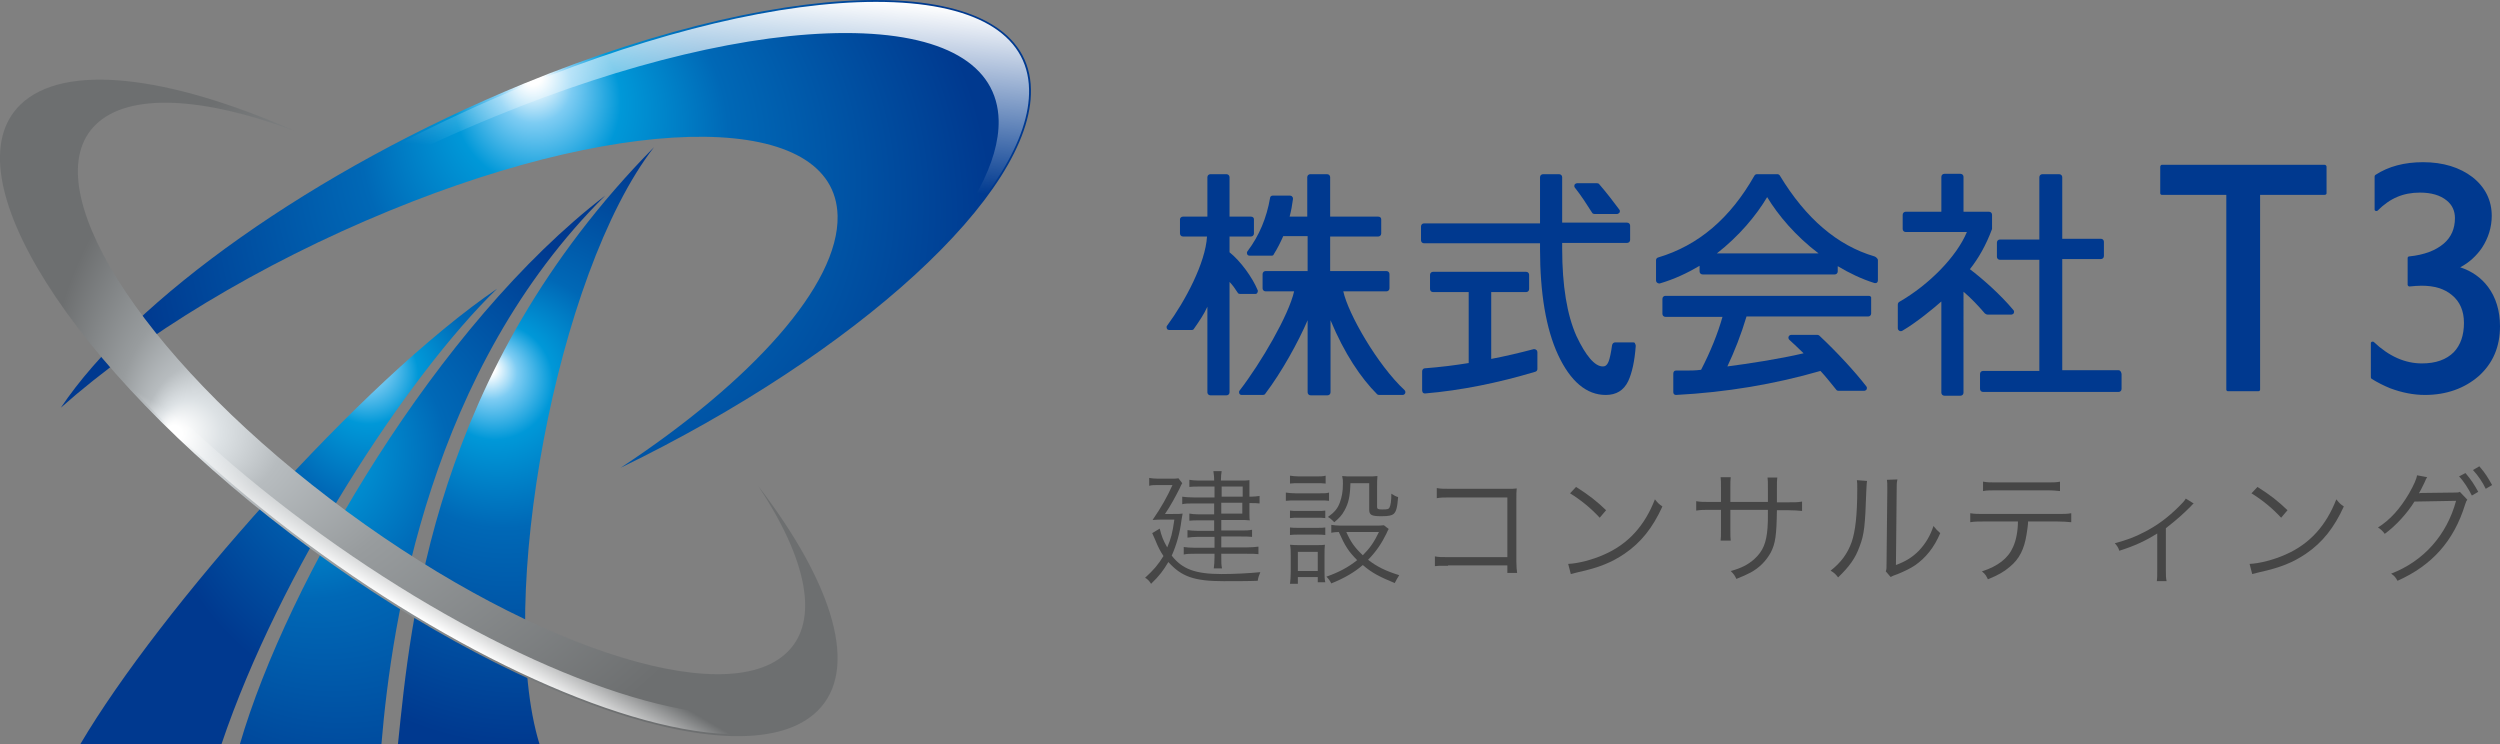 <?xml version="1.0" encoding="utf-8"?>
<!-- Generator: Adobe Illustrator 27.0.1, SVG Export Plug-In . SVG Version: 6.00 Build 0)  -->
<svg version="1.1" xmlns="http://www.w3.org/2000/svg" xmlns:xlink="http://www.w3.org/1999/xlink" x="0px" y="0px"
	 viewBox="0 0 665.9 198.2" style="enable-background:new 0 0 665.9 198.2;" xml:space="preserve">
<rect x="0" y="0" width="665.9" height="198.2" fill="#808080" stroke="none"/>
<style type="text/css">
	.st0{fill:url(#SVGID_1_);}
	.st1{fill:url(#SVGID_00000030482750604876563920000000890424192286001287_);}
	.st2{fill:url(#SVGID_00000008120768895118258340000005036397118232768904_);}
	.st3{fill:url(#SVGID_00000114773100582392046210000017831905747002562235_);}
	.st4{fill:url(#SVGID_00000116945763342132968660000006556920560274970803_);}
	.st5{fill:url(#SVGID_00000134933550206079302370000009843615758283254178_);}
	.st6{fill:url(#SVGID_00000085967965809012737510000011735431500722308031_);}
	.st7{fill:#00398F;}
	.st8{fill:#464646;}
</style>
<g id="レイヤー_1">
</g>
<g id="編集モード">
	<g>
		<g>
			
				<radialGradient id="SVGID_1_" cx="110.196" cy="122.234" r="71.017" fx="95.451" fy="94.611" gradientUnits="userSpaceOnUse">
				<stop  offset="2.212390e-02" style="stop-color:#FFFFFF"/>
				<stop  offset="8.407079e-02" style="stop-color:#7DCCF3"/>
				<stop  offset="0.186" style="stop-color:#0098D8"/>
				<stop  offset="0.411" style="stop-color:#0068B6"/>
				<stop  offset="0.965" style="stop-color:#00398F"/>
			</radialGradient>
			<path class="st0" d="M21.4,198.2c21.1-35.8,74.9-96.7,111-121.3c-24.1,23.4-58,75.6-73.4,121.3H21.4z"/>
			
				<radialGradient id="SVGID_00000155138980158290072880000015617810371303066030_" cx="100.677" cy="139.943" r="89.829" fx="69.953" fy="110.55" gradientUnits="userSpaceOnUse">
				<stop  offset="2.212390e-02" style="stop-color:#FFFFFF"/>
				<stop  offset="8.407079e-02" style="stop-color:#7DCCF3"/>
				<stop  offset="0.186" style="stop-color:#0098D8"/>
				<stop  offset="0.411" style="stop-color:#0068B6"/>
				<stop  offset="0.965" style="stop-color:#00398F"/>
			</radialGradient>
			<path style="fill:url(#SVGID_00000155138980158290072880000015617810371303066030_);" d="M63.9,198.2
				c12.6-43.3,52.7-111.9,97.3-146.1c-46.6,46.2-56.8,112.6-59.6,146.1H63.9z"/>
			
				<radialGradient id="SVGID_00000147187176300160729070000007069682187811099292_" cx="140.078" cy="118.748" r="83.587" fx="129.889" fy="97.648" gradientUnits="userSpaceOnUse">
				<stop  offset="2.212390e-02" style="stop-color:#FFFFFF"/>
				<stop  offset="8.407079e-02" style="stop-color:#7DCCF3"/>
				<stop  offset="0.186" style="stop-color:#0098D8"/>
				<stop  offset="0.411" style="stop-color:#0068B6"/>
				<stop  offset="0.965" style="stop-color:#00398F"/>
			</radialGradient>
			<path style="fill:url(#SVGID_00000147187176300160729070000007069682187811099292_);" d="M106,198.2h37.7
				c-11.6-37.7,4.4-125.3,30.5-159C115.1,99.2,109.4,165.4,106,198.2z"/>
			
				<radialGradient id="SVGID_00000088119071036182294930000016774257040828596156_" cx="150.014" cy="62.551" r="119.28" fx="141.632" fy="19.089" gradientUnits="userSpaceOnUse">
				<stop  offset="2.212390e-02" style="stop-color:#FFFFFF"/>
				<stop  offset="8.407079e-02" style="stop-color:#7DCCF3"/>
				<stop  offset="0.186" style="stop-color:#0098D8"/>
				<stop  offset="0.411" style="stop-color:#0068B6"/>
				<stop  offset="0.965" style="stop-color:#00398F"/>
			</radialGradient>
			<path style="fill:url(#SVGID_00000088119071036182294930000016774257040828596156_);" d="M139.7,22.2
				C83.4,45.3,35.5,79.8,16.2,108.6c21.4-19,52.7-38.2,87.6-52.5c65.3-26.8,118.7-26.1,119.3,1.4c0.4,18.4-22.9,44.1-57.8,67.1
				c62.7-30.4,109.9-73,109.3-100.8C274-7.3,213.6-8,139.7,22.2z"/>
			
				<linearGradient id="SVGID_00000096061775990856206300000000070993089576706709_" gradientUnits="userSpaceOnUse" x1="146.731" y1="109.181" x2="156.854" y2="-6.529">
				<stop  offset="0.58" style="stop-color:#FFFFFF;stop-opacity:0"/>
				<stop  offset="0.962" style="stop-color:#FFFFFF;stop-opacity:0.91"/>
				<stop  offset="1" style="stop-color:#FFFFFF"/>
			</linearGradient>
			<path style="fill:url(#SVGID_00000096061775990856206300000000070993089576706709_);" d="M274.1,23.8
				c-0.3-15-14.8-23.3-40.8-23.3c-25.2,0-58.4,7.9-93.3,22.2c-46.4,19-88.2,46.1-112,72.1C52.5,71.5,90.3,48,131.9,31
				c34.9-14.3,68.1-22.2,93.3-22.2c26,0,40.5,8.3,40.8,23.3c0.2,11-7.2,24.5-20.3,38.7C263.8,53.6,274.4,37,274.1,23.8z"/>
			
				<radialGradient id="SVGID_00000017494904090117228210000008497205639316714153_" cx="111.552" cy="108.65" r="100.225" fx="44.831" fy="115.711" gradientUnits="userSpaceOnUse">
				<stop  offset="2.212390e-02" style="stop-color:#FFFFFF"/>
				<stop  offset="8.407079e-02" style="stop-color:#DDE2E5"/>
				<stop  offset="0.186" style="stop-color:#B7BCBF"/>
				<stop  offset="0.411" style="stop-color:#989C9E"/>
				<stop  offset="0.965" style="stop-color:#6D6F70"/>
			</radialGradient>
			<path style="fill:url(#SVGID_00000017494904090117228210000008497205639316714153_);" d="M202,129.5
				c12.8,19.3,16.4,35.7,7.7,44.2c-16.5,16.2-71.2-2.2-122-41C36.8,93.9,9,49.3,25.5,33.2c8.8-8.6,28.6-7.4,52.8,1.6
				C44.9,20.1,17,16.6,5.4,27.9c-18.9,18.5,13.3,69.6,71.9,114.2c58.6,44.6,121.5,65.8,140.4,47.3C229,178.4,222,155.6,202,129.5z"
				/>
			
				<linearGradient id="SVGID_00000059305694088635129930000007419341370405289657_" gradientUnits="userSpaceOnUse" x1="114.575" y1="105.183" x2="88.05" y2="151.125">
				<stop  offset="0.721" style="stop-color:#FFFFFF;stop-opacity:0"/>
				<stop  offset="0.975" style="stop-color:#FFFFFF;stop-opacity:0.91"/>
				<stop  offset="1" style="stop-color:#FFFFFF"/>
			</linearGradient>
			<path style="fill:url(#SVGID_00000059305694088635129930000007419341370405289657_);" d="M217.3,183.9
				c-4.4,4.3-11.4,6.5-20.7,6.5c0,0,0,0,0,0c-29.2,0-75.9-21.2-118.9-53.9c-44.1-33.6-74.9-72.4-76.9-97c-0.1,1.4-0.2,2.9-0.1,4.4
				c1.5,24.6,32.5,63.9,77,97.8c43,32.7,89.7,53.9,118.9,53.9c0,0,0,0,0,0c9.3,0,16.3-2.2,20.7-6.5c4-3.9,5.7-9.6,5.1-16.5
				C221.9,177.1,220.3,181,217.3,183.9z"/>
		</g>
		<g>
			<g>
				<path class="st7" d="M357.8,77.6h11.5c0.4,0,0.8-0.3,0.8-0.8V73c0-0.4-0.3-0.8-0.8-0.8h-15V63h12.8c0.4,0,0.8-0.3,0.8-0.8v-3.8
					c0-0.4-0.3-0.7-0.8-0.7h-12.8V47.2c0-0.4-0.3-0.8-0.8-0.8H349c-0.4,0-0.8,0.3-0.8,0.8v10.5h-4.7c0.4-1.5,0.7-3.1,0.9-4.7
					c0-0.2,0-0.4-0.2-0.6c-0.1-0.2-0.4-0.3-0.6-0.3H339c-0.4,0-0.7,0.3-0.7,0.6c-0.9,5.3-2.9,10.1-6,14.2c-0.2,0.2-0.2,0.5-0.1,0.8
					c0.1,0.3,0.4,0.4,0.7,0.4h5.8c0.3,0,0.5-0.1,0.6-0.4c1-1.6,1.7-3,2.5-4.8h6.5v9.3h-11.2c-0.4,0-0.8,0.3-0.8,0.8v3.8
					c0,0.4,0.3,0.8,0.8,0.8h7.6c-1.4,6.3-8.8,19-14.5,26.4c-0.2,0.2-0.2,0.5-0.1,0.8c0.1,0.3,0.4,0.4,0.7,0.4h5.6
					c0.2,0,0.5-0.1,0.6-0.3c4.4-5.8,8.8-13.8,11.3-19.6v19.2c0,0.4,0.3,0.8,0.8,0.8h4.5c0.4,0,0.8-0.3,0.8-0.8V85.3
					c3.7,8.9,8.1,15.4,12.4,19.7c0.1,0.1,0.3,0.2,0.5,0.2h6.3c0.3,0,0.6-0.2,0.7-0.5c0.1-0.3,0-0.6-0.2-0.8
					C366.9,97.2,359.1,83.6,357.8,77.6z"/>
				<path class="st7" d="M334.3,78.3c0.3,0,0.5-0.1,0.6-0.3c0.1-0.2,0.2-0.5,0.1-0.7c-1.4-3.4-4.6-7.8-7.5-10.1V63h5.7
					c0.4,0,0.8-0.3,0.8-0.8v-3.8c0-0.4-0.3-0.7-0.8-0.7h-5.7V47.2c0-0.4-0.3-0.8-0.8-0.8h-4.3c-0.4,0-0.8,0.3-0.8,0.8v10.5h-6.5
					c-0.4,0-0.8,0.3-0.8,0.7v3.8c0,0.4,0.3,0.8,0.8,0.8h6.4c-0.4,7-5.8,17.2-10.6,23.7c-0.2,0.2-0.2,0.5-0.1,0.8
					c0.1,0.3,0.4,0.4,0.7,0.4h5.9c0.3,0,0.5-0.1,0.6-0.3c1.4-2,2.7-3.9,3.6-5.9v22.8c0,0.4,0.3,0.8,0.8,0.8h4.3
					c0.4,0,0.8-0.3,0.8-0.8V75.1c0.8,0.8,1.5,1.8,2.2,2.9c0.1,0.2,0.4,0.3,0.6,0.3H334.3z"/>
				<path class="st7" d="M408.7,93c-0.1,0-0.1,0-0.2,0c-3.8,1-7.6,1.9-11.3,2.6V77.8h9.3c0.4,0,0.8-0.3,0.8-0.8v-3.8
					c0-0.4-0.3-0.8-0.8-0.8h-24.8c-0.4,0-0.8,0.3-0.8,0.8V77c0,0.4,0.3,0.8,0.8,0.8h9.5v18.9c-3.7,0.6-7.7,1.1-11.7,1.4
					c-0.4,0-0.7,0.4-0.7,0.8v5.1c0,0.2,0.1,0.4,0.2,0.6c0.1,0.1,0.3,0.2,0.5,0.2c0,0,0,0,0.1,0c9.5-0.8,19.4-2.8,29.4-5.8
					c0.3-0.1,0.5-0.4,0.5-0.7v-4.5c0-0.2-0.1-0.5-0.3-0.6C409.1,93.1,408.9,93,408.7,93z"/>
				<path class="st7" d="M435,91.2h-4.8c-0.4,0-0.7,0.3-0.8,0.7c-0.3,2.1-0.6,3.5-0.9,4.3c-0.5,1.3-1.1,1.4-1.6,1.4
					c-2.1,0-4.5-2.8-7-8.1c-2.5-5.6-3.8-13.4-3.8-23.3v-1.5h17.3c0.4,0,0.8-0.3,0.8-0.8v-3.8c0-0.4-0.3-0.8-0.8-0.8h-17.3V47.2
					c0-0.4-0.3-0.8-0.8-0.8H411c-0.4,0-0.8,0.3-0.8,0.8v12.3h-30.9c-0.4,0-0.8,0.3-0.8,0.8V64c0,0.4,0.3,0.8,0.8,0.8h30.9v1.5
					c0,11.8,1.6,21.3,4.8,28.2c3.3,7.1,7.6,10.7,12.7,10.7c2.8,0,4.8-1.2,6-3.7c1-2.2,1.7-5.2,2-9.4c0-0.2-0.1-0.4-0.2-0.6
					C435.5,91.3,435.3,91.2,435,91.2z"/>
				<path class="st7" d="M424.1,56.7c0.1,0.2,0.4,0.3,0.6,0.3h6c0.3,0,0.5-0.2,0.7-0.4c0.1-0.3,0.1-0.6-0.1-0.8
					c-1.4-1.9-3.4-4.5-5.3-6.7c-0.1-0.2-0.4-0.3-0.6-0.3h-5.3c-0.3,0-0.6,0.2-0.7,0.4c-0.1,0.3-0.1,0.6,0.1,0.8
					C421.1,52,422.7,54.5,424.1,56.7z"/>
				<path class="st7" d="M499.3,68.3c-9.9-2.9-18.3-10.1-25.2-21.5c-0.1-0.2-0.4-0.4-0.6-0.4h-5.5c-0.3,0-0.5,0.1-0.7,0.4
					c-6.4,11.3-14.9,18.6-25.7,21.8c-0.3,0.1-0.5,0.4-0.5,0.7v5.4c0,0.2,0.1,0.5,0.3,0.6c0.1,0.1,0.3,0.2,0.5,0.2c0.1,0,0.1,0,0.2,0
					c3.8-1.1,7.4-2.8,10.6-4.7v1.5c0,0.4,0.3,0.8,0.8,0.8h35.2c0.4,0,0.8-0.3,0.8-0.8v-1.4c3,1.8,6.3,3.4,9.8,4.5c0.1,0,0.2,0,0.2,0
					c0.2,0,0.3,0,0.4-0.1c0.2-0.1,0.3-0.4,0.3-0.6v-5.5C500.1,68.8,499.6,68.4,499.3,68.3z M457.3,67.5c5.9-4.6,10.5-10.1,13.4-15
					c2.9,4.8,7.6,10.4,13.7,15H457.3z"/>
				<path class="st7" d="M497.8,78.8h-54.2c-0.4,0-0.8,0.3-0.8,0.8v4c0,0.4,0.3,0.8,0.8,0.8h15.2c-1.2,4.3-3.2,9.3-5.7,14.1
					c-1.7,0.2-2.7,0.2-4.1,0.2c0,0-1.8,0-2.6,0c-0.4,0-0.7,0.3-0.7,0.8v5c0,0.2,0.1,0.4,0.2,0.5c0.1,0.1,0.3,0.2,0.5,0.2
					c0,0,0,0,0,0c13.5-0.7,26.4-2.9,38.5-6.4c1.5,1.6,2.8,3.3,4.2,5c0.1,0.2,0.4,0.3,0.6,0.3h6.8c0.3,0,0.6-0.2,0.7-0.4
					c0.1-0.3,0.1-0.6-0.1-0.8c-3-3.9-7.9-9.2-12.5-13.5c-0.1-0.1-0.3-0.2-0.5-0.2h-7c-0.3,0-0.6,0.2-0.7,0.5c-0.1,0.3,0,0.6,0.2,0.8
					c1.3,1.2,2.6,2.4,3.8,3.6c-6.3,1.5-14.9,2.8-20.3,3.5c1.9-4,3.7-8.6,5.1-13.3h32.4c0.4,0,0.8-0.3,0.8-0.8v-4
					C498.5,79.1,498.2,78.8,497.8,78.8z"/>
				<path class="st7" d="M564.3,98.6h-15V69h10.3c0.4,0,0.8-0.3,0.8-0.8v-3.8c0-0.4-0.3-0.8-0.8-0.8h-10.3V47.2
					c0-0.4-0.3-0.8-0.8-0.8h-4.5c-0.4,0-0.8,0.3-0.8,0.8v16.6h-10.5c-0.4,0-0.8,0.3-0.8,0.8v3.8c0,0.4,0.3,0.8,0.8,0.8h10.5v29.6
					h-15c-0.4,0-0.8,0.3-0.8,0.8v4c0,0.4,0.3,0.8,0.8,0.8h36.1c0.4,0,0.8-0.3,0.8-0.8v-4C565,99,564.7,98.6,564.3,98.6z"/>
				<path class="st7" d="M529.4,83.8h6.3c0.3,0,0.6-0.2,0.7-0.4c0.1-0.3,0.1-0.6-0.1-0.8c-3.5-4.2-8.3-8.4-11.6-10.9h0
					c2.3-2.9,4.3-6.4,5.9-10.7v-3.8c0-0.4-0.3-0.8-0.8-0.8h-6.8v-9.3c0-0.4-0.3-0.8-0.8-0.8h-4.3c-0.4,0-0.8,0.3-0.8,0.8v9.3h-9.5
					c-0.4,0-0.8,0.3-0.8,0.8V61c0,0.4,0.3,0.8,0.8,0.8h16.3c-2.7,6.5-10,14-18,18.6c-0.2,0.1-0.4,0.4-0.4,0.7v6.3
					c0,0.3,0.1,0.5,0.4,0.7c0.1,0.1,0.2,0.1,0.4,0.1c0.1,0,0.3,0,0.4-0.1c3.8-2.2,8.6-6.2,10.4-7.8v24.3c0,0.4,0.3,0.8,0.8,0.8h4.3
					c0.4,0,0.8-0.3,0.8-0.8V77.7c2,1.7,3.9,3.7,5.7,5.8C529,83.7,529.2,83.8,529.4,83.8z"/>
			</g>
			<path class="st7" d="M593.4,104.2c-0.2,0-0.4-0.2-0.4-0.4V51.9h-17.2c-0.2,0-0.4-0.2-0.4-0.4v-7.1c0-0.2,0.2-0.5,0.4-0.5h43.4
				c0.2,0,0.5,0.2,0.5,0.5v7.1c0,0.2-0.2,0.4-0.5,0.4H602v51.9c0,0.2-0.2,0.4-0.4,0.4H593.4z"/>
			<path class="st7" d="M645.9,105.2c-3,0-6.1-0.6-9.3-1.8c-1.7-0.7-3.3-1.5-4.9-2.5c-0.1-0.1-0.2-0.2-0.2-0.4v-9.1
				c0-0.2,0.1-0.3,0.3-0.4c0.1,0,0.1,0,0.2,0c0.1,0,0.2,0,0.3,0.1c4,3.8,8.3,5.7,12.8,5.7c3.7,0,6.5-1,8.5-3
				c1.8-1.9,2.7-4.5,2.7-7.8c0-3.2-1.1-5.7-3.2-7.4c-2-1.7-4.7-2.5-8.1-2.5c-1,0-2.1,0.1-3.1,0.2c0,0,0,0-0.1,0
				c-0.1,0-0.2,0-0.3-0.1c-0.1-0.1-0.2-0.2-0.2-0.3l0-7.2c0-0.2,0.2-0.4,0.4-0.4c4-0.4,7.1-1.6,9.2-3.4c2-1.7,3-4,3-6.8
				c0-1.9-0.7-3.5-2.2-4.7c-1.7-1.4-4.1-2.1-7.1-2.1c-4.5,0-8,1.5-11.3,4.8c-0.1,0.1-0.2,0.1-0.3,0.1c-0.1,0-0.1,0-0.2,0
				c-0.2-0.1-0.3-0.2-0.3-0.4v-8.8c0-0.2,0.1-0.3,0.2-0.4c3.5-2.3,7.8-3.4,12.7-3.4c5.4,0,9.8,1.4,13.2,4c3.4,2.7,5.1,6.2,5.1,10.3
				c0,3-0.9,5.9-2.6,8.5c-1.5,2.2-3.5,4-5.8,5.2c3.1,1,5.6,2.8,7.4,5.2c2.1,2.8,3.2,6.4,3.2,10.5c0,5.5-1.9,9.9-5.7,13.3
				C656.5,103.4,651.7,105.2,645.9,105.2z"/>
		</g>
		<g>
			<path class="st8" d="M308.9,140.8c0.5,2,0.9,3.1,2,5c1-2.3,1.4-3.8,1.9-7.4H310c-0.9,0-2.1,0-3,0.1c2.4-3.5,3.9-6.2,5.3-9.3h-4
				c-0.9,0-1.5,0-2.2,0.2v-2.1c0.7,0.1,1.3,0.2,2.3,0.2h3.1c1.2,0,1.9,0,2.4-0.1l1,1.3c-0.2,0.3-0.4,0.7-0.7,1.4
				c-1,2-2.5,4.8-3.9,6.8h2.1c1.5,0,2,0,2.6-0.1c-0.1,0.5-0.1,0.5-0.3,1.7c-0.4,3.5-1.4,6.8-2.6,9.5c2.8,3.6,6.3,4.9,13.3,4.9
				c3.3,0,7.3-0.2,10.3-0.5c-0.4,1-0.5,1.2-0.7,2.3c-2.4,0.1-6.6,0.1-9.1,0.1c-7.8,0-11.2-1.2-14.7-5.1c-1.3,2.2-2.4,3.7-4.6,5.8
				c-0.5-0.8-1-1.3-1.6-1.6c2.3-2.1,3.5-3.5,4.9-5.8c-0.8-1.2-1.4-2.3-2.2-4.3c-0.4-0.9-0.4-0.9-0.8-1.8L308.9,140.8z M323.4,129.6
				h-4.2c-1,0-1.6,0-2.4,0.1v-1.9c0.7,0.1,1.3,0.2,2.4,0.2h4.2c0-1.2-0.1-1.7-0.2-2.5h2.2c-0.1,0.7-0.2,1.3-0.2,2.5h5.2
				c1.1,0,1.8,0,2.4-0.1c0,0.2,0,0.2,0,0.6c0,0.3,0,1,0,1.5v2.3h0.2c1,0,1.7-0.1,2.5-0.2v2c-0.7-0.1-1.4-0.1-2.5-0.1h-0.2v2.7
				c0,0.7,0,1.6,0.1,1.9c-1.1-0.1-1.5-0.1-2.3-0.1h-5.3v2.8h5.3c1.1,0,2,0,2.9-0.2v1.9c-0.9-0.1-1.7-0.1-3-0.1h-5.2v2.9h6.8
				c1.4,0,2.2-0.1,3.1-0.2v2c-0.8-0.1-1.7-0.1-3.1-0.1h-6.8v0.8c0,1.5,0,2.2,0.2,3.1h-2.2c0.1-0.9,0.2-1.7,0.2-3v-0.9h-5.3
				c-1.3,0-2,0-2.9,0.2v-2c0.8,0.1,1.7,0.2,3,0.2h5.2v-2.9H319c-1.1,0-1.9,0.1-2.7,0.2v-2c0.8,0.1,1.7,0.2,2.7,0.2h4.4v-2.8h-4.3
				c-0.9,0-1.5,0-2.3,0.1v-1.9c0.7,0.1,1.3,0.2,2.4,0.2h4.2v-2.9h-5.5c-1.4,0-2.2,0-3,0.2v-2c0.9,0.1,1.6,0.2,3.1,0.2h5.5V129.6z
				 M331,132.3v-2.7h-5.6v2.7H331z M325.3,136.8h5.6v-2.9h-5.6V136.8z"/>
			<path class="st8" d="M342.5,131.2c0.8,0.1,1.4,0.2,2.6,0.2h6.3c1.4,0,1.9,0,2.6-0.2v2.2c-0.7-0.1-1.2-0.1-2.4-0.1h-6.5
				c-1.1,0-1.8,0-2.6,0.1V131.2z M343.6,126.7c0.8,0.1,1.4,0.2,2.5,0.2h4.5c1.1,0,1.7,0,2.5-0.2v2.1c-0.8-0.1-1.5-0.1-2.5-0.1h-4.5
				c-1,0-1.8,0-2.5,0.1V126.7z M343.6,155.6c0.1-1,0.2-1.9,0.2-3.2v-4.5c0-1.2,0-1.9-0.2-2.8c0.9,0.1,1.7,0.1,2.6,0.1h4.3
				c1.4,0,1.8,0,2.4-0.1c-0.1,0.8-0.1,1.4-0.1,2.6v4.7c0,1,0,1.8,0.2,2.7h-2v-1.4h-5.3v1.8H343.6z M343.6,136
				c0.6,0.1,1.2,0.1,2.4,0.1h4.7c1.2,0,1.7,0,2.3-0.1v2c-0.8-0.1-1.3-0.1-2.3-0.1H346c-1.1,0-1.6,0-2.4,0.1V136z M343.6,140.5
				c0.7,0.1,1.2,0.1,2.4,0.1h4.7c1.1,0,1.7,0,2.3-0.1v2c-0.9-0.1-1.2-0.1-2.3-0.1H346c-1.1,0-1.6,0-2.4,0.1V140.5z M345.7,152.1h5.3
				V147h-5.3V152.1z M369.9,140.9c-0.2,0.3-0.2,0.3-0.6,1.2c-1.2,2.5-2.8,4.9-4.9,7c2.3,1.8,4.7,3,8.3,4.1c-0.5,0.8-0.8,1.3-1.2,2.1
				c-3.9-1.6-6.1-2.7-8.5-4.8c-2.2,1.9-4.9,3.5-8.4,4.9c-0.4-0.8-0.7-1.2-1.3-1.8c3.4-1.2,5.8-2.5,8.2-4.4c-2.3-2.3-3.2-3.7-4.9-7.5
				c-0.9,0-1.3,0.1-2,0.2v-2.1c0.7,0.1,1.4,0.2,2.3,0.2h9.2c1.4,0,2,0,2.5-0.1L369.9,140.9z M359.7,128.7c-0.1,3.6-0.5,5.3-1.6,7.3
				c-0.7,1.3-1.4,2-2.7,3.1c-0.6-0.6-1.1-1.1-1.7-1.4c1.7-1.2,2.6-2.2,3.2-3.9c0.5-1.4,0.8-2.8,0.8-5c0-0.8,0-1.1-0.2-2
				c0.9,0.1,1.7,0.1,2.6,0.1h4c1.2,0,2,0,2.8-0.1c-0.1,0.9-0.1,1.8-0.1,3.1v5.1c0,0.6,0.3,0.7,1.4,0.7c1.4,0,1.7-0.1,1.9-0.5
				c0.3-0.6,0.5-1.7,0.5-3.7c0.8,0.5,1.1,0.7,1.8,0.9c-0.2,2.7-0.5,3.9-1.2,4.5c-0.5,0.4-1.3,0.6-3.2,0.6c-2.7,0-3.3-0.3-3.3-1.8v-7
				H359.7z M358.6,141.7c1.2,2.7,2.2,4.1,4.4,6.2c1.9-1.9,3-3.5,4.3-6.2H358.6z"/>
			<path class="st8" d="M385.7,150.7c-2.7,0-2.7,0-3.5,0.1v-2.6c1.1,0.2,1.6,0.2,3.6,0.2h15.7v-15.9h-15c-2,0-2.7,0-3.8,0.2V130
				c1.2,0.2,1.6,0.2,3.8,0.2h15.8c0.4,0,0.9,0,1.7-0.1c-0.1,0.8-0.1,1.4-0.1,2.6v16.9c0,1.2,0.1,2.4,0.2,3h-2.6v-2H385.7z"/>
			<path class="st8" d="M417.7,150.2c2.6-0.1,6.5-1.1,9.6-2.5c6.4-2.8,10.8-7.7,13.5-14.7c0.8,1,1.1,1.3,2,1.9
				c-2.6,5.7-5.7,9.6-10.1,12.6c-3.4,2.3-6.8,3.7-12.3,4.9c-0.9,0.2-1.2,0.3-2,0.5L417.7,150.2z M419.8,129.7c3.5,2.2,5.6,3.9,8,6.2
				l-1.7,2c-2.4-2.6-5-4.7-7.9-6.5L419.8,129.7z"/>
			<path class="st8" d="M470.9,133.7v-3.2c0-2.3,0-2.6-0.1-3.3h2.6c-0.1,0.9-0.1,0.9-0.1,3.1c0,0.7,0,0.7,0,3.5h2.8
				c1.9,0,2.7,0,3.9-0.2v2.5c-1.1-0.1-2.1-0.2-3.8-0.2h-2.9c-0.1,6.7-0.4,8.8-1.6,11.2c-1.2,2.2-3,4.1-5.4,5.4c-1.2,0.6-2,1-3.8,1.7
				c-0.4-0.9-0.7-1.3-1.5-2.1c2.9-0.8,4.6-1.7,6.3-3.2c2.3-2.1,3.2-4.3,3.5-8.3c0.1-1.1,0.1-2.1,0.1-4.8h-10v5.5
				c0,1.4,0,1.8,0.1,2.7h-2.7c0.1-0.7,0.1-1.4,0.1-2.8v-5.4h-2.8c-1.7,0-2.7,0-3.8,0.2v-2.5c1.2,0.2,1.9,0.2,3.9,0.2h2.7v-3.8
				c0-1.4,0-2-0.1-2.8h2.7c-0.1,0.9-0.1,1.2-0.1,2.7v3.9H470.9z"/>
			<path class="st8" d="M497.3,128.1c-0.1,0.8-0.1,0.8-0.2,2.8c-0.3,8.9-0.5,11.4-1.8,14.7c-1.1,3.1-2.7,5.3-5.7,8.2
				c-0.7-0.9-1-1.2-2-1.8c2.7-2.1,4.5-4.5,5.6-7.6c1-2.9,1.5-7.2,1.5-14.2c0-1.2,0-1.6-0.1-2.3L497.3,128.1z M505.4,127.7
				c-0.2,0.8-0.2,1.4-0.2,2.9l-0.2,19.9c2.7-1,4.4-2.1,6.1-3.8c1.8-1.9,3.1-4.1,3.9-6.6c0.7,0.9,1,1.2,1.8,1.9
				c-1.6,3.8-3.8,6.5-6.6,8.5c-1.5,1-2.8,1.6-4.7,2.4c-0.6,0.2-0.6,0.2-1.1,0.4c-0.4,0.2-0.5,0.2-0.8,0.4l-1.3-1.5
				c0.2-0.6,0.2-0.8,0.2-2.2l0.2-19.3c0-2.1,0-2.1-0.1-2.9L505.4,127.7z"/>
			<path class="st8" d="M540.2,138.8c0,1-0.2,2.2-0.4,3.5c-0.6,3.9-1.9,6.6-4.5,8.7c-1.5,1.3-3.1,2.2-5.8,3.3
				c-0.5-1-0.7-1.4-1.6-2.1c4.3-1.4,7-3.5,8.3-6.5c0.8-1.7,1.3-4.3,1.3-6.8h-8.9c-1.7,0-2.7,0-3.8,0.2v-2.4c1.2,0.2,1.9,0.2,3.8,0.2
				h19.3c1.9,0,2.7,0,3.8-0.2v2.4c-1.1-0.1-2.1-0.2-3.8-0.2H540.2z M528.3,128.3c1.1,0.2,1.7,0.2,3.8,0.2h12.8c2,0,2.7,0,3.8-0.2
				v2.5c-1-0.1-1.8-0.2-3.8-0.2H532c-1.9,0-2.8,0-3.8,0.2V128.3z"/>
			<path class="st8" d="M584.3,134.1c-0.4,0.3-0.4,0.4-0.8,0.8c-1.8,1.8-3.4,3.3-6.6,5.8v11.2c0,1.3,0,2.1,0.2,2.9h-2.6
				c0.1-0.8,0.1-1.2,0.1-2.9v-9.8c-3.2,2-6,3.3-10.1,4.6c-0.3-0.9-0.5-1.2-1.2-2c3.3-0.9,5.2-1.6,7.7-2.9c3.6-1.8,6.6-4.1,9.4-6.9
				c1-1,1.4-1.4,1.8-2.1L584.3,134.1z"/>
			<path class="st8" d="M599.2,150.2c2.6-0.1,6.5-1.1,9.6-2.5c6.4-2.8,10.8-7.7,13.5-14.7c0.8,1,1.1,1.3,2,1.9
				c-2.6,5.7-5.7,9.6-10.1,12.6c-3.4,2.3-6.8,3.7-12.3,4.9c-0.9,0.2-1.2,0.3-2,0.5L599.2,150.2z M601.3,129.7c3.5,2.2,5.6,3.9,8,6.2
				l-1.7,2c-2.4-2.6-5-4.7-7.9-6.5L601.3,129.7z"/>
			<path class="st8" d="M646.5,127.1c-0.3,0.4-0.3,0.5-0.7,1.4c-0.8,1.7-1.2,2.4-1.5,2.9c0.3-0.1,0.6-0.1,1.2-0.1l8-0.1
				c1.2,0,1.3,0,1.7-0.2l2,2.1c-0.3,0.4-0.3,0.4-0.6,1.3c-3,9.7-8.8,16.2-18,20.3c-0.5-0.9-0.8-1.3-1.7-1.9
				c8.6-3.3,14.8-10.2,17.3-19.4l-11.1,0.2c-1.8,3-5,6.5-7.9,8.6c-0.6-0.8-0.9-1.1-1.8-1.7c3.2-2,5.9-5,8.3-9.1
				c1.3-2.3,2-3.9,2.1-4.8L646.5,127.1z M656.7,126c1.6,1.9,2.3,3,3.4,5l-1.7,1c-0.8-1.7-2.3-4-3.4-5.1L656.7,126z M660.4,124.2
				c1.7,2,2.2,2.9,3.4,5l-1.7,1c-0.8-1.7-2-3.5-3.4-5L660.4,124.2z"/>
		</g>
	</g>
</g>
</svg>
